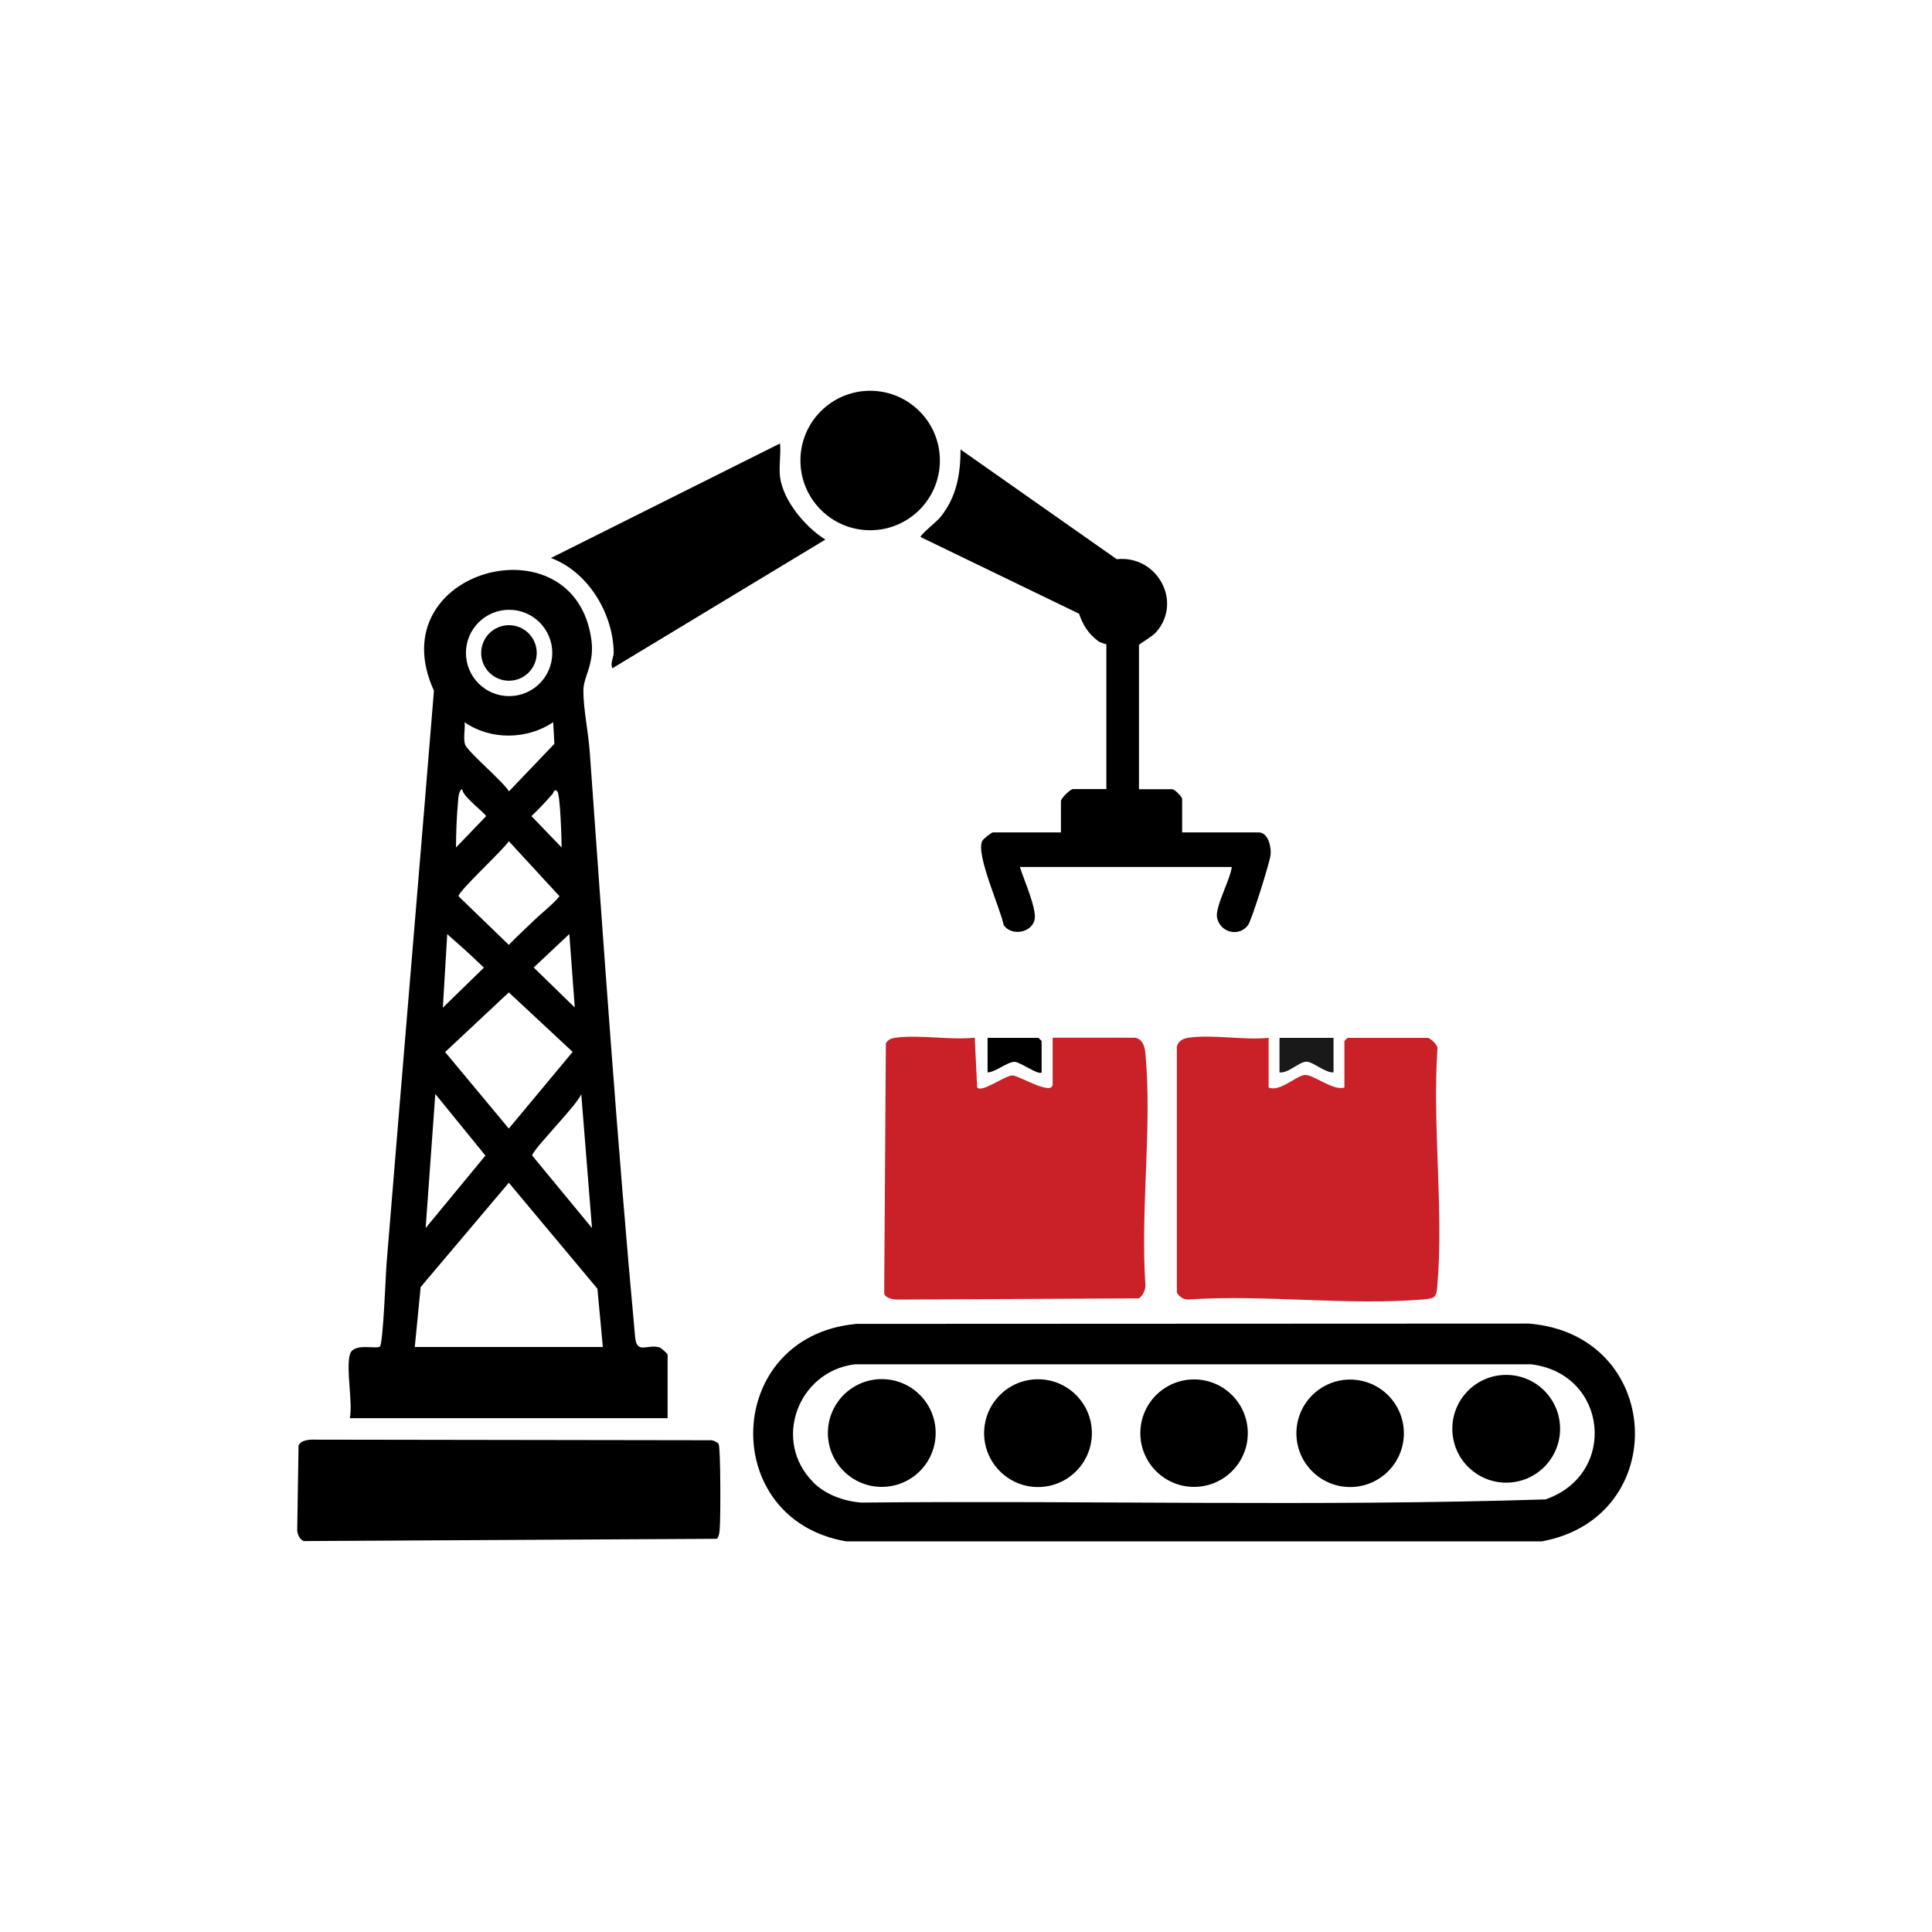 <?xml version="1.0" encoding="UTF-8"?><svg id="Layer_1" xmlns="http://www.w3.org/2000/svg" width="128" height="128" viewBox="0 0 128 128"><defs><style>.cls-1{fill:#c92127;}.cls-2{fill:#191919;}</style></defs><g id="jb0ShR"><path class="cls-1" d="M84.05,68.76v3.29c.73.32,1.82-.78,2.39-.83s1.87,1.07,2.63.83v-3.08s.2-.21.21-.21h5.3c.17,0,.75.5.65.78-.33,5.06.42,10.63,0,15.62-.07.8-.13.86-.93.93-4.95.42-10.47-.33-15.48,0-.38.04-.65-.14-.85-.44v-16.33c.11-.34.37-.5.72-.56,1.58-.25,3.72.17,5.36,0Z"/><path class="cls-2" d="M88.35,68.76v2.29c-.55.04-1.36-.71-1.79-.71-.49,0-1.22.79-1.79.71v-2.29h3.58Z"/><path class="cls-1" d="M75.24,68.76c.5.11.61.64.65,1.07.45,4.86-.35,10.4,0,15.33-.01.33-.16.65-.43.86l-15.98.08c-.29,0-.8-.08-.9-.39l.11-16.6c.18-.25.35-.32.65-.36,1.58-.21,3.6.17,5.24,0l.16,3.28c.25.43,1.82-.78,2.35-.78.39,0,2.65,1.39,2.65.58v-3.08h5.51Z"/><path d="M69.01,71.05c-.2.21-1.41-.69-1.79-.7-.5,0-1.24.68-1.79.7v-2.29h3.37s.21.2.21.21v2.08Z"/><path d="M75.46,52.29h2.22c.14,0,.64.5.64.64v2.22h5.08c.62,0,.84.97.78,1.49s-1.26,4.35-1.5,4.66c-.61.81-1.88.47-2.05-.53-.12-.71.88-2.5.98-3.33h-14.04c.24.79,1.12,2.75.98,3.47-.18.89-1.52,1.13-2.05.39-.23-1.15-1.85-4.65-1.43-5.58.06-.13.62-.57.71-.57h4.51v-2.08c0-.17.62-.79.79-.79h2.22v-9.6s-.37-.07-.56-.22c-.63-.47-1-1.06-1.25-1.8l-10.5-5.08c-.03-.14,1.07-1.03,1.29-1.29,1.09-1.34,1.35-2.82,1.36-4.51l10.35,7.27c2.65-.29,4.39,2.79,2.61,4.83-.26.3-1.14.79-1.14.86v9.52Z"/><path d="M51.68,31.6c.21,1.59,1.68,3.32,3,4.15l-14.1,8.52c-.18-.32.09-.72.08-1.07-.05-2.58-1.71-5.33-4.16-6.23l15.18-7.59c.07.7-.09,1.54,0,2.22Z"/><circle cx="57.65" cy="30.51" r="4.62"/><path d="M47.5,101.95l-27.36.15c-.28-.09-.4-.4-.45-.67l.09-5.66c.1-.31.61-.39.9-.39l26.47.04c.15.03.39.13.46.25.14.24.13,4.88.08,5.52-.02.26-.02.53-.18.75Z"/><path d="M23.18,89.74c.22-.8,1.7-.34,1.98-.52.23-.15.39-4.79.45-5.49,1.03-12.65,2.11-25.32,3.14-37.97-3.68-8.03,9.32-11.48,10.43-3.38.22,1.64-.53,2.42-.53,3.38,0,1.23.33,2.76.42,4.03.93,12.93,1.82,25.91,3.01,38.81.11,1.15.8.43,1.62.67.12.04.53.43.53.47v4.22h-21.05c.2-1.1-.27-3.26,0-4.22ZM36.59,43.26c0-1.58-1.28-2.86-2.86-2.86s-2.86,1.28-2.86,2.86,1.28,2.86,2.86,2.86,2.86-1.28,2.86-2.86ZM36.65,47.85c-1.73,1.16-4.15,1.2-5.87,0,.05.45-.1,1.05.03,1.47.13.45,2.53,2.46,2.91,3.11l3.01-3.15-.08-1.43ZM30.2,56.16l2-2.08c0-.17-1.6-1.34-1.57-1.79-.23.02-.27.61-.28.79-.1,1-.13,2.07-.14,3.08ZM36.93,52.43c-.23-.21-.26.11-.33.18-.45.51-.9,1-1.39,1.46l2,2.08c0-.5-.09-3.55-.29-3.72ZM35.42,60.94c.55-.52,1.16-.98,1.65-1.56l-3.36-3.65c-.38.6-3.36,3.32-3.33,3.65l3.33,3.22c.55-.57,1.14-1.11,1.71-1.66ZM31.29,63.38c-.54-.51-1.11-1-1.66-1.49l-.29,4.87,2.72-2.65c-.26-.24-.52-.49-.77-.73ZM38.08,66.75l-.36-4.87-2.36,2.22,2.72,2.65ZM33.71,65.75l-4.22,3.95,4.22,5.07,4.23-5.08-4.23-3.94ZM28.2,81.36l3.96-4.8-3.32-4.08-.64,8.88ZM39.22,81.36l-.71-8.88c-.23.7-3.25,3.7-3.25,4.08l3.96,4.8ZM39.94,89.24l-.36-3.86-5.87-7.02-5.84,6.91-.39,3.97h12.46Z"/><circle cx="33.72" cy="43.26" r="1.84"/><path d="M56.67,87.71l44.62-.02c8.95.73,9.48,12.85.86,14.43h-46.08c-8.5-1.44-8.14-13.55.6-14.4ZM53.88,98.21c.81.81,2.03,1.25,3.17,1.34,15.1-.15,30.27.27,45.34-.21,4.82-1.66,4.13-8.33-.94-8.95h-44.82c-3.77.47-5.49,5.08-2.74,7.82Z"/><circle cx="58.42" cy="94.94" r="3.57"/><circle cx="99.79" cy="94.66" r="3.57"/><circle cx="68.77" cy="94.95" r="3.57"/><circle cx="89.45" cy="94.96" r="3.56"/><circle cx="79.11" cy="94.95" r="3.56"/></g></svg>